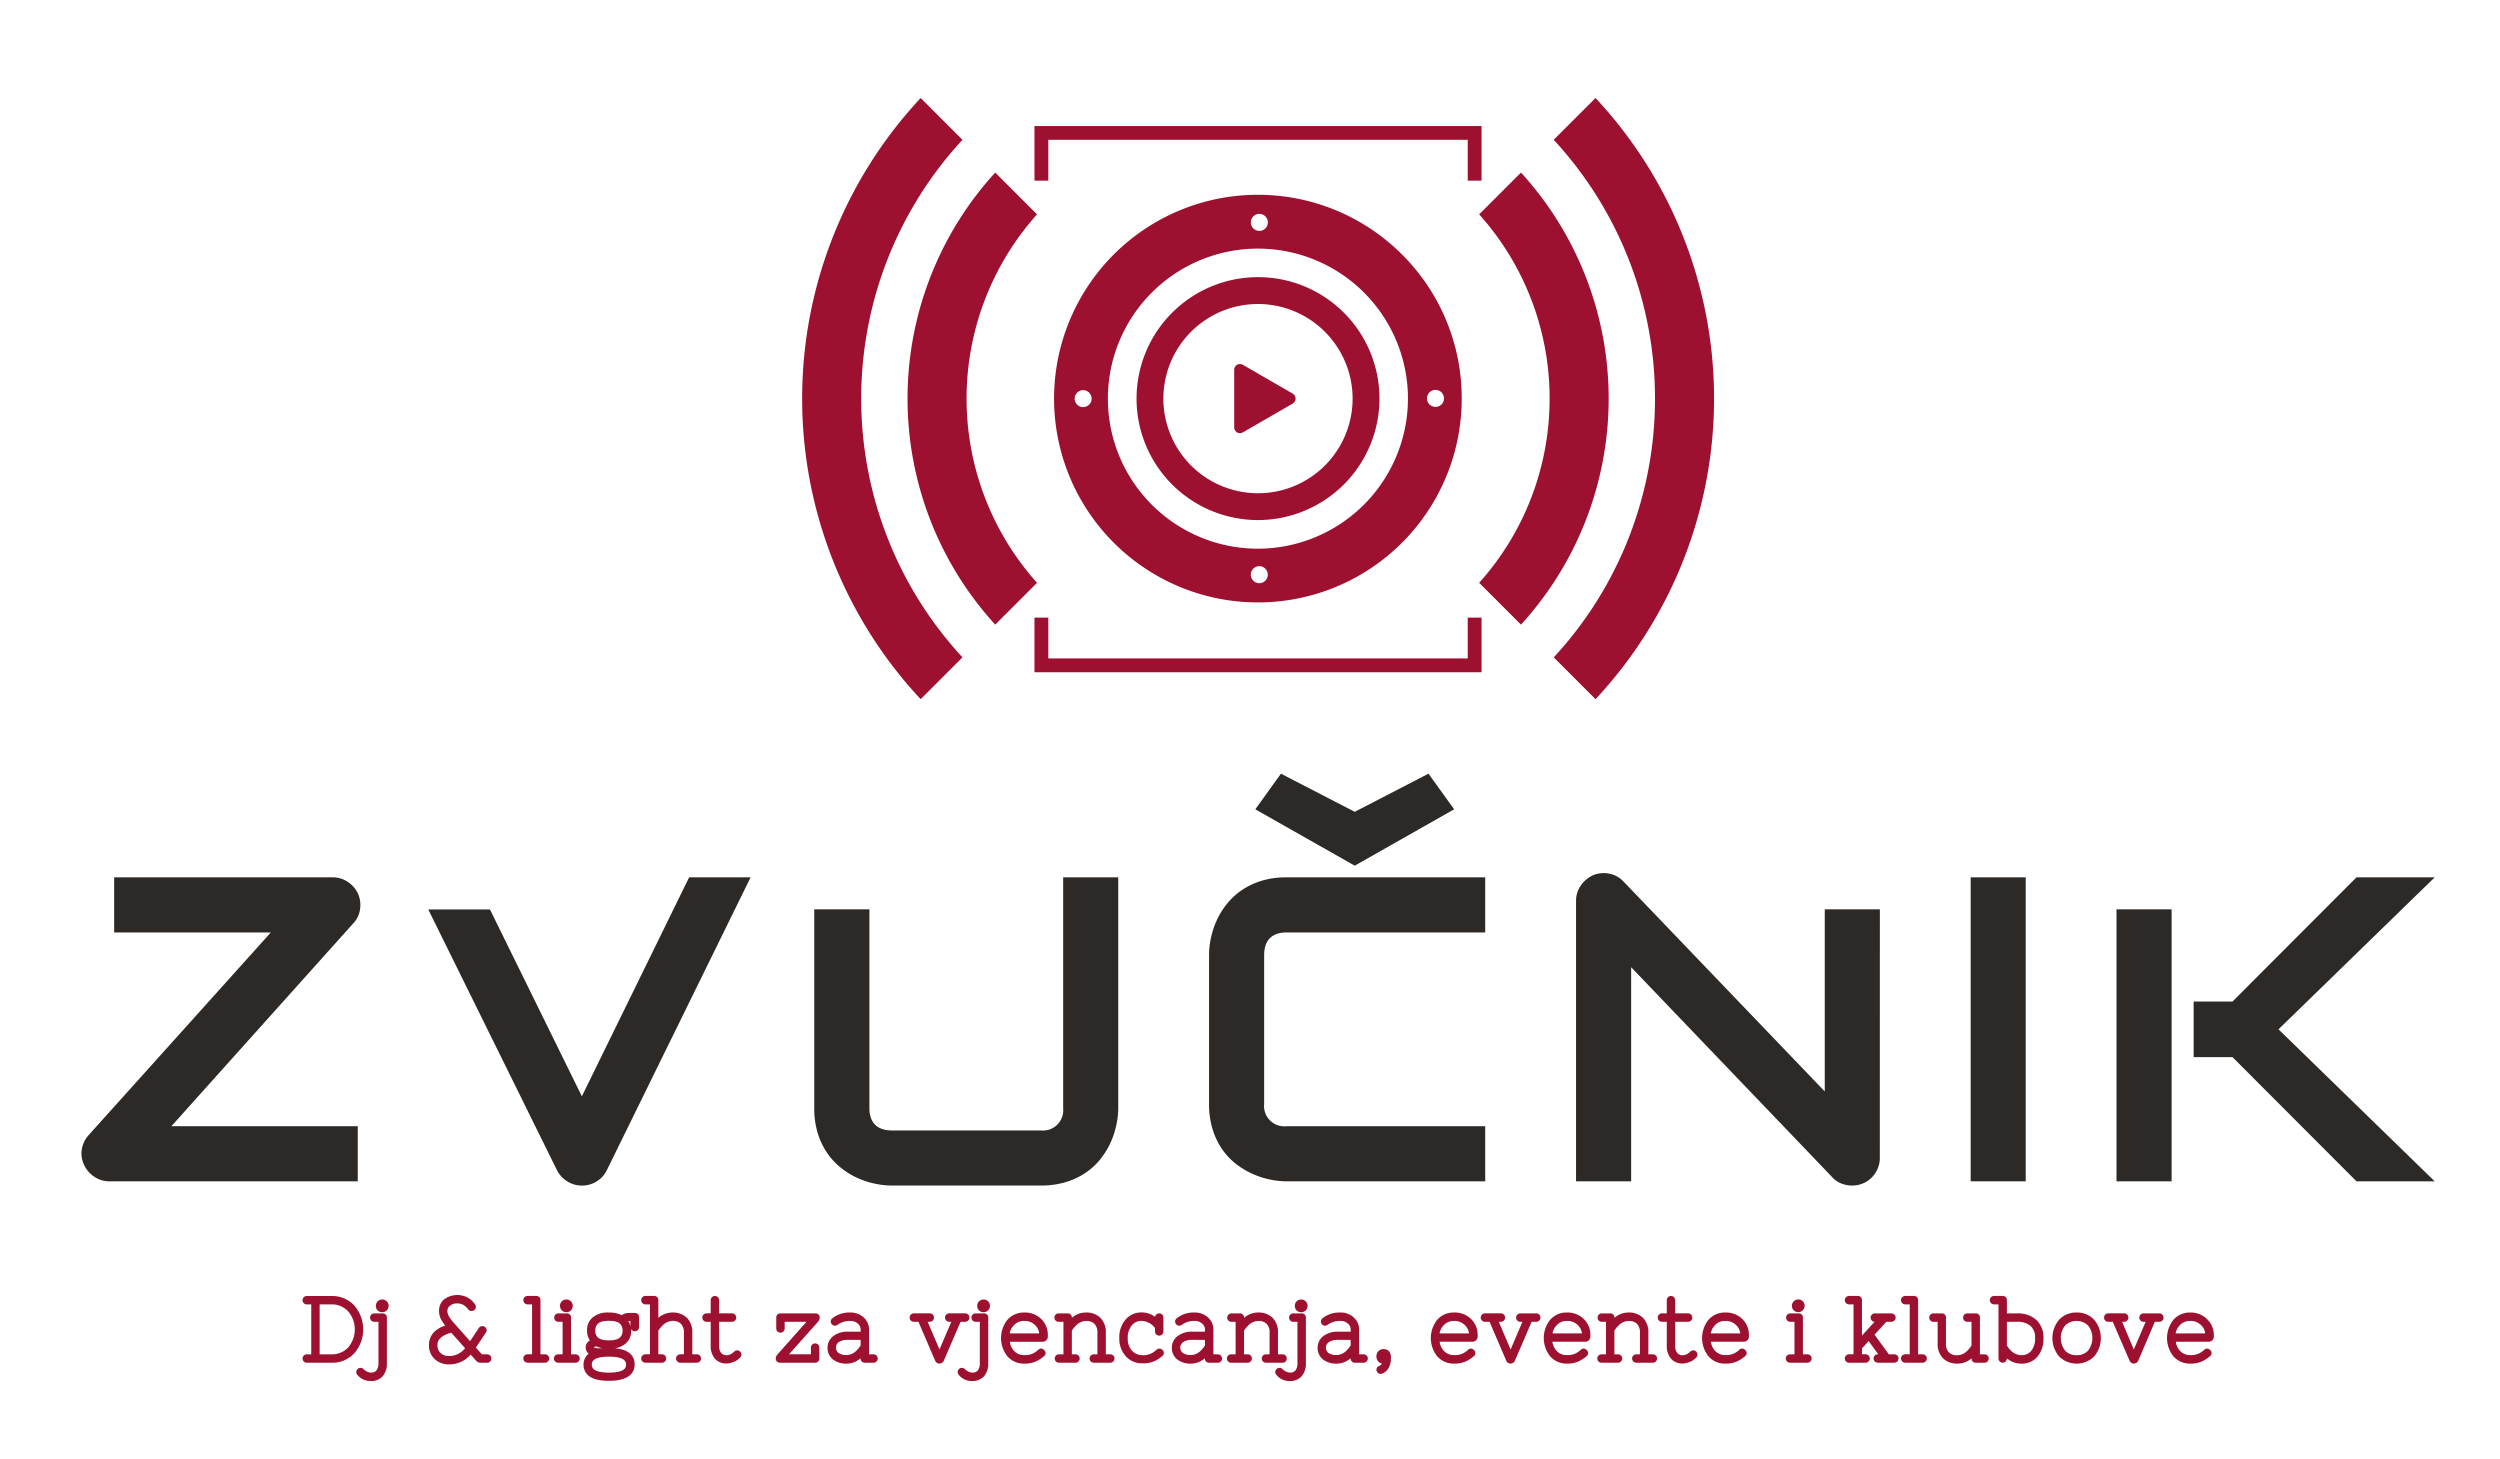 <svg id="Layer_1" data-name="Layer 1" xmlns="http://www.w3.org/2000/svg" viewBox="0 0 1040.25 607.25"><defs><style>.cls-1{fill:#9e1030;}.cls-2{fill:#2d2926;}</style></defs><path class="cls-1" d="M147.47,543.27a12.61,12.61,0,0,0-9.69-4H127.64a1.75,1.75,0,1,0,0,3.5h1.87v20.77h-1.87a1.75,1.75,0,1,0,0,3.5h10.14a12.61,12.61,0,0,0,9.69-4,15.15,15.15,0,0,0,0-19.75Zm-9.69,20.26H133V542.76h4.77a9.19,9.19,0,0,1,7.11,2.91,11.6,11.6,0,0,1,0,15A9.19,9.19,0,0,1,137.78,563.53Z"/><path class="cls-1" d="M159.23,546.5h-3.62a1.76,1.76,0,0,0,0,3.51h1.87v17.08a4.84,4.84,0,0,1-.85,3.15c-1.08,1.24-3.35,1.32-5.31-.48a1.71,1.71,0,0,0-2.43-.18,1.65,1.65,0,0,0-.65,1.32,1.79,1.79,0,0,0,.54,1.26,6.85,6.85,0,0,0,5.41,2.48,6.38,6.38,0,0,0,5.06-2,8.1,8.1,0,0,0,1.73-5.51V548.26A1.68,1.68,0,0,0,159.23,546.5Z"/><path class="cls-1" d="M157.16,541.48a2.64,2.64,0,0,0-.77,1.89,2.69,2.69,0,0,0,.72,1.86l.07.07a2.72,2.72,0,0,0,1.87.72,2.6,2.6,0,0,0,1.88-.77,2.67,2.67,0,0,0,0-3.77A2.72,2.72,0,0,0,157.16,541.48Z"/><path class="cls-1" d="M202.74,563.53l-2.22,0L198,560.74l4.09-6.13a1.73,1.73,0,0,0,.39-1.39,1.68,1.68,0,0,0-.79-1.13,1.76,1.76,0,0,0-2.43.46l-3.66,5.51-7-7.89c-1.62-1.82-2.45-3.38-2.45-4.63a2.69,2.69,0,0,1,1.05-2.18,4.14,4.14,0,0,1,2.82-1,5.21,5.21,0,0,1,2.73.58,7.51,7.51,0,0,1,2,1.81,1.79,1.79,0,0,0,2.4.5,1.73,1.73,0,0,0,.83-1.08,1.6,1.6,0,0,0-.23-1.26,8.72,8.72,0,0,0-3-2.91,9.29,9.29,0,0,0-9.89.61,6.09,6.09,0,0,0-2.17,4.89,7.31,7.31,0,0,0,1,3.77,21.44,21.44,0,0,0,1.56,2.32,11.15,11.15,0,0,0-4.54,2.6,7.62,7.62,0,0,0-2.21,5.62,7.52,7.52,0,0,0,2.37,5.69,8.32,8.32,0,0,0,5.91,2.22,11.72,11.72,0,0,0,9.06-4.09l2.13,2.4a2.42,2.42,0,0,0,1.85,1h2.9a1.75,1.75,0,0,0,0-3.5ZM193.52,561a8.48,8.48,0,0,1-6.72,3.24,4.86,4.86,0,0,1-3.47-1.25,4.41,4.41,0,0,1-1.3-3.34c0-.88,0-3.51,5.74-5.12Z"/><path class="cls-1" d="M226.76,563.53h-1.87V541a1.67,1.67,0,0,0-1.75-1.75h-3.63a1.75,1.75,0,0,0,0,3.5h1.88v20.77h-1.88a1.75,1.75,0,0,0,0,3.5h7.25a1.75,1.75,0,0,0,0-3.5Z"/><path class="cls-1" d="M239.47,563.53H237.6V548.26a1.68,1.68,0,0,0-1.75-1.76h-3.62a1.76,1.76,0,0,0,0,3.51h1.87v13.52h-1.87a1.75,1.75,0,0,0,0,3.5h7.24a1.75,1.75,0,1,0,0-3.5Z"/><path class="cls-1" d="M233.78,545.25a2.64,2.64,0,0,0,1.89.77,2.6,2.6,0,0,0,1.88-.77,2.67,2.67,0,0,0,0-3.77,2.72,2.72,0,0,0-3.77,0,2.69,2.69,0,0,0,0,3.77Z"/><path class="cls-1" d="M264.07,546.32h-2.35a5.19,5.19,0,0,0-3,.91,12.75,12.75,0,0,0-5.6-1.09,9.62,9.62,0,0,0-6.45,2,6.68,6.68,0,0,0-2.41,5.33,7.62,7.62,0,0,0,1.16,4.31,3.34,3.34,0,0,0-1.73,2.87,3.19,3.19,0,0,0,.91,2.28l.33.32a5.75,5.75,0,0,0-1.27,1.5,5.91,5.91,0,0,0-.87,3,6.18,6.18,0,0,0,.63,2.81c1.32,2.7,4.59,4,10,4a20.84,20.84,0,0,0,4.66-.46c5-1.14,6-4.09,6-6.36a6.18,6.18,0,0,0-.63-2.81c-1.11-2.28-3.62-3.57-7.62-3.92a8.56,8.56,0,0,0,4.38-1.89,6.68,6.68,0,0,0,2.42-5.26c0-.27,0-.55,0-.81a1.7,1.7,0,0,0,1.54.86,1.67,1.67,0,0,0,1.75-1.75v-4.17A1.67,1.67,0,0,0,264.07,546.32Zm-18,14.47Zm7.3,3.71c7.13,0,7.13,2.5,7.13,3.36a2.26,2.26,0,0,1-.27,1.19c-.68,1.37-3.05,2.09-6.86,2.09-7.12,0-7.12-2.5-7.12-3.32S246.26,564.5,253.38,564.5Zm-4.52-3.5a4.72,4.72,0,0,1-1.69-.22h0l.06-.2a4.28,4.28,0,0,1,.9-.4,9.17,9.17,0,0,0,2.53.82Zm4.52-3.27c-2.13,0-3.63-.37-4.48-1.1a3.62,3.62,0,0,1-1.19-2.92,3.68,3.68,0,0,1,1.2-3c.84-.74,2.35-1.12,4.47-1.12s3.64.38,4.48,1.12a3.68,3.68,0,0,1,1.2,3,3.62,3.62,0,0,1-1.19,2.92C257,557.36,255.51,557.73,253.38,557.73Zm7.45-8.87h0l0,0Zm1.49,2.94a7,7,0,0,0-.89-2.13l.29,0h.6Z"/><path class="cls-1" d="M289.94,563.53h-1.87V554.6a8.49,8.49,0,0,0-2.22-6.24,8.39,8.39,0,0,0-6.16-2.22,8.89,8.89,0,0,0-5.75,2.21V541a1.67,1.67,0,0,0-1.75-1.75h-3.63a1.75,1.75,0,1,0,0,3.5h1.88v20.77h-1.88a1.75,1.75,0,1,0,0,3.5h6.89a1.75,1.75,0,1,0,0-3.5h-1.51v-9.85a12.86,12.86,0,0,1,1.53-1.93,6.15,6.15,0,0,1,4.36-2.11,4.8,4.8,0,0,1,3.51,1.21,5,5,0,0,1,1.23,3.75v8.93h-1.51a1.75,1.75,0,1,0,0,3.5h6.88a1.75,1.75,0,1,0,0-3.5Z"/><path class="cls-1" d="M306.73,561.88a1.73,1.73,0,0,0-1.22.54c-2.06,2-4.33,1.82-5.42.56a4.64,4.64,0,0,1-.87-3.13V550h5.5a1.76,1.76,0,0,0,0-3.51h-5.5V541a1.75,1.75,0,0,0-3.5,0v5.49h-1.87a1.76,1.76,0,0,0,0,3.51h1.87v9.84a8,8,0,0,0,1.76,5.51,6.21,6.21,0,0,0,4.86,2h.41a12.16,12.16,0,0,0,3.09-.88,7.92,7.92,0,0,0,2.05-1.53,1.59,1.59,0,0,0,.61-1.32,2,2,0,0,0-.64-1.33A1.59,1.59,0,0,0,306.73,561.88Z"/><path class="cls-1" d="M341.1,548.33a1.71,1.71,0,0,0-1.75-1.83h-14.6a1.68,1.68,0,0,0-1.75,1.76v4.52a1.75,1.75,0,1,0,3.5,0V550h9.08l-12.07,13.58a2.58,2.58,0,0,0-.73,1.62,1.72,1.72,0,0,0,1.76,1.82h14.63a1.67,1.67,0,0,0,1.75-1.75v-4.53a1.75,1.75,0,0,0-3.5,0v2.78h-9.11L340.38,550A2.6,2.6,0,0,0,341.1,548.33Z"/><path class="cls-1" d="M363.48,563.53h-1.87v-10.2a6.78,6.78,0,0,0-2.23-5.14,8.08,8.08,0,0,0-5.72-2.05,11.14,11.14,0,0,0-7.26,2.37,1.65,1.65,0,0,0-.37,2.4,1.69,1.69,0,0,0,1.11.7,2,2,0,0,0,1.53-.49,9.63,9.63,0,0,1,1.81-.94,8.61,8.61,0,0,1,3.33-.54,4.54,4.54,0,0,1,3.12,1.1,3.26,3.26,0,0,1,1.18,2.59v.78H352.8a9.58,9.58,0,0,0-6,1.79,6,6,0,0,0-2.46,4.89,6.09,6.09,0,0,0,2.16,4.81,8.8,8.8,0,0,0,5.9,1.8,8.25,8.25,0,0,0,4.24-1.21,13,13,0,0,0,1.47-1v.09a1.67,1.67,0,0,0,1.75,1.75h3.62a1.75,1.75,0,0,0,0-3.5Zm-14.58-5a6.28,6.28,0,0,1,3.9-1h5.31v2.28a8.91,8.91,0,0,1-.63.93c-1.56,2.07-3.27,3.07-5.23,3.07a5.16,5.16,0,0,1-3.43-.92,2.88,2.88,0,0,1,.08-4.4Z"/><path class="cls-1" d="M401.74,550a1.76,1.76,0,0,0,0-3.51h-6.89a1.76,1.76,0,0,0,0,3.51h1l-4.93,11.52L386,550h1a1.76,1.76,0,0,0,0-3.51h-6.88a1.76,1.76,0,0,0,0,3.51h2.05l6.95,16.2a2,2,0,0,0,1.79,1.19,2.06,2.06,0,0,0,1.84-1.28L399.69,550Z"/><path class="cls-1" d="M409.45,546.5h-3.62a1.76,1.76,0,0,0,0,3.51h1.87v17.08a4.82,4.82,0,0,1-.84,3.15c-1.08,1.24-3.35,1.33-5.31-.48a1.74,1.74,0,0,0-2.45-.17,1.64,1.64,0,0,0-.63,1.31,1.77,1.77,0,0,0,.54,1.26,6.85,6.85,0,0,0,5.41,2.48,6.38,6.38,0,0,0,5.06-2,8.16,8.16,0,0,0,1.73-5.51V548.26A1.68,1.68,0,0,0,409.45,546.5Z"/><path class="cls-1" d="M407.39,541.48a2.59,2.59,0,0,0-.77,1.89,2.65,2.65,0,0,0,.72,1.86l.07.07a2.7,2.7,0,0,0,1.87.72,2.67,2.67,0,0,0,1.88-4.54A2.72,2.72,0,0,0,407.39,541.48Z"/><path class="cls-1" d="M426.17,546.14a9,9,0,0,0-7,3.05,12.19,12.19,0,0,0,0,15.15,9,9,0,0,0,7.08,3.06,11.3,11.3,0,0,0,4.87-.94,14.54,14.54,0,0,0,3.25-2.1,1.72,1.72,0,0,0,.7-1.23,1.57,1.57,0,0,0-.4-1.17,2.78,2.78,0,0,0-.82-.67,1.57,1.57,0,0,0-1.85.4c-.18.17-.45.38-.79.64l0,0a7.32,7.32,0,0,1-4.83,1.53,5.63,5.63,0,0,1-4.43-1.74,7,7,0,0,1-1.76-3.81h13.53A2.15,2.15,0,0,0,436,556v-.54a9,9,0,0,0-2.74-6.61A9.6,9.6,0,0,0,426.17,546.14Zm0,3.5a6.13,6.13,0,0,1,4.52,1.74,5.52,5.52,0,0,1,1.72,3.46H420.14a6.34,6.34,0,0,1,1.66-3.32A5.56,5.56,0,0,1,426.17,549.64Z"/><path class="cls-1" d="M462,563.53h-1.87V554.6a8.48,8.48,0,0,0-2.22-6.24,8.38,8.38,0,0,0-6.16-2.22,8.89,8.89,0,0,0-5.75,2.21v-.09a1.68,1.68,0,0,0-1.75-1.76h-3.62a1.76,1.76,0,1,0,0,3.51h1.87v13.52h-1.87a1.75,1.75,0,1,0,0,3.5h6.88a1.75,1.75,0,1,0,0-3.5H446v-9.86a11.32,11.32,0,0,1,1.53-1.92,6.15,6.15,0,0,1,4.36-2.11,4.84,4.84,0,0,1,3.51,1.2,5.08,5.08,0,0,1,1.23,3.76v8.93h-1.51a1.75,1.75,0,1,0,0,3.5H462a1.75,1.75,0,1,0,0-3.5Z"/><path class="cls-1" d="M483.07,561.29a1.59,1.59,0,0,0-1.85.37c-.2.18-.48.4-.86.69a7.37,7.37,0,0,1-4.82,1.54A5.81,5.81,0,0,1,471,562a7.35,7.35,0,0,1-1.75-5.18,8,8,0,0,1,1.67-5.3,5,5,0,0,1,4-1.9,7.19,7.19,0,0,1,5.68,3v1.39a1.75,1.75,0,0,0,3.5,0v-5.79a1.76,1.76,0,0,0-3.49-.29,9.34,9.34,0,0,0-5.6-1.83,8.53,8.53,0,0,0-6.69,3,11.21,11.21,0,0,0-2.58,7.59,11.09,11.09,0,0,0,2.64,7.6,9.08,9.08,0,0,0,7.08,3,11.68,11.68,0,0,0,4.88-.91,13.59,13.59,0,0,0,3.26-2.09,1.94,1.94,0,0,0,.68-1.35,1.84,1.84,0,0,0-.46-1.15A2.35,2.35,0,0,0,483.07,561.29Z"/><path class="cls-1" d="M506.76,563.53h-1.87v-10.2a6.78,6.78,0,0,0-2.23-5.14,8.08,8.08,0,0,0-5.71-2.05,11.17,11.17,0,0,0-7.27,2.37,1.67,1.67,0,0,0-.37,2.4,1.64,1.64,0,0,0,1.12.7,1.93,1.93,0,0,0,1.52-.49,9.63,9.63,0,0,1,1.81-.94,8.61,8.61,0,0,1,3.33-.54,4.53,4.53,0,0,1,3.12,1.1,3.29,3.29,0,0,1,1.18,2.59v.78h-5.31a9.55,9.55,0,0,0-6,1.79,5.94,5.94,0,0,0-2.47,4.89,6.11,6.11,0,0,0,2.16,4.81,8.81,8.81,0,0,0,5.9,1.8,8.31,8.31,0,0,0,4.24-1.2,14.5,14.5,0,0,0,1.47-1v.09a1.67,1.67,0,0,0,1.75,1.75h3.62a1.75,1.75,0,1,0,0-3.5Zm-14.57-5a6.23,6.23,0,0,1,3.89-1h5.31v2.28a7.58,7.58,0,0,1-.63.93c-1.56,2.07-3.27,3.07-5.23,3.07a5.17,5.17,0,0,1-3.42-.91,2.72,2.72,0,0,1-1-2.21A2.66,2.66,0,0,1,492.19,558.57Z"/><path class="cls-1" d="M535.4,565.28a1.67,1.67,0,0,0-1.75-1.75h-1.88V554.6a8.49,8.49,0,0,0-2.21-6.24,8.4,8.4,0,0,0-6.17-2.22,8.89,8.89,0,0,0-5.74,2.21v-.09a1.69,1.69,0,0,0-1.76-1.76h-3.62a1.76,1.76,0,0,0,0,3.51h1.87v13.52h-1.87a1.75,1.75,0,0,0,0,3.5h6.89a1.75,1.75,0,1,0,0-3.5h-1.51v-9.86a10.94,10.94,0,0,1,1.53-1.92,6.11,6.11,0,0,1,4.36-2.11,4.81,4.81,0,0,1,3.51,1.21,5,5,0,0,1,1.22,3.75v8.93h-1.51a1.75,1.75,0,0,0,0,3.5h6.89A1.67,1.67,0,0,0,535.4,565.28Z"/><path class="cls-1" d="M541.62,546.5H538a1.76,1.76,0,0,0,0,3.51h1.87v17.08a4.82,4.82,0,0,1-.84,3.15c-1.08,1.24-3.35,1.33-5.31-.48a1.72,1.72,0,0,0-2.44-.17,1.62,1.62,0,0,0-.64,1.31,1.77,1.77,0,0,0,.54,1.26,6.85,6.85,0,0,0,5.41,2.48,6.38,6.38,0,0,0,5.06-2,8.16,8.16,0,0,0,1.73-5.51V548.26A1.68,1.68,0,0,0,541.62,546.5Z"/><path class="cls-1" d="M539.55,541.48a2.59,2.59,0,0,0-.77,1.89,2.69,2.69,0,0,0,.72,1.86l.07.07a2.7,2.7,0,0,0,1.87.72,2.6,2.6,0,0,0,1.88-.77,2.69,2.69,0,0,0,0-3.77A2.72,2.72,0,0,0,539.55,541.48Z"/><path class="cls-1" d="M567.41,563.53h-1.87v-10.2a6.78,6.78,0,0,0-2.23-5.14,8.08,8.08,0,0,0-5.72-2.05,11.14,11.14,0,0,0-7.26,2.37,1.74,1.74,0,0,0,.75,3.1,1.94,1.94,0,0,0,1.52-.49,9.26,9.26,0,0,1,1.81-.94,8.61,8.61,0,0,1,3.33-.54,4.5,4.5,0,0,1,3.11,1.1,3.27,3.27,0,0,1,1.19,2.59v.78h-5.32a9.57,9.57,0,0,0-6,1.79,6,6,0,0,0-2.46,4.89,6.11,6.11,0,0,0,2.16,4.81,8.8,8.8,0,0,0,5.9,1.8,8.25,8.25,0,0,0,4.24-1.21,14,14,0,0,0,1.47-1v.09a1.67,1.67,0,0,0,1.75,1.75h3.62a1.75,1.75,0,1,0,0-3.5Zm-14.58-5a6.27,6.27,0,0,1,3.89-1H562v2.28a10.79,10.79,0,0,1-.63.93c-1.56,2.07-3.27,3.07-5.23,3.07a5.2,5.2,0,0,1-3.43-.91,2.72,2.72,0,0,1-1-2.21A2.68,2.68,0,0,1,552.83,558.57Z"/><path class="cls-1" d="M575.74,561.36a3,3,0,0,0-2.17.84,3.27,3.27,0,0,0-.07,4.32,2.61,2.61,0,0,0,1.51.84,2.42,2.42,0,0,1-1.26,1.06,1.63,1.63,0,0,0-.76,2.38,1.6,1.6,0,0,0,1.41.87,2.17,2.17,0,0,0,.91-.2,5.35,5.35,0,0,0,2.58-2.4,7.8,7.8,0,0,0,.87-3.79v-.54C578.76,562.62,577.63,561.36,575.74,561.36Z"/><path class="cls-1" d="M605,546.14a9,9,0,0,0-7,3.05,12.22,12.22,0,0,0,0,15.15,9.06,9.06,0,0,0,7.09,3.06,11.33,11.33,0,0,0,4.87-.94,14.54,14.54,0,0,0,3.25-2.1,1.75,1.75,0,0,0,.7-1.23,1.53,1.53,0,0,0-.4-1.17,2.77,2.77,0,0,0-.83-.68,1.58,1.58,0,0,0-1.84.41c-.19.17-.45.38-.79.63l0,0a7.32,7.32,0,0,1-4.83,1.53,5.63,5.63,0,0,1-4.43-1.74,7,7,0,0,1-1.76-3.81h13.53a2.15,2.15,0,0,0,2.29-2.3v-.54a9,9,0,0,0-2.75-6.61A9.56,9.56,0,0,0,605,546.14Zm0,3.5a6.11,6.11,0,0,1,4.52,1.74,5.52,5.52,0,0,1,1.72,3.46H599a6.27,6.27,0,0,1,1.66-3.32A5.56,5.56,0,0,1,605,549.64Z"/><path class="cls-1" d="M639.36,546.5h-6.88a1.76,1.76,0,0,0,0,3.51h1l-4.92,11.52L623.64,550h1a1.76,1.76,0,0,0,0-3.51h-6.88a1.76,1.76,0,0,0,0,3.51h2.05l6.95,16.2a2,2,0,0,0,1.79,1.19,2.07,2.07,0,0,0,1.84-1.28L637.31,550h2.05a1.76,1.76,0,0,0,0-3.51Z"/><path class="cls-1" d="M652,546.14a9,9,0,0,0-7,3.05,12.19,12.19,0,0,0,0,15.15A9,9,0,0,0,652,567.4a11.33,11.33,0,0,0,4.87-.94,14.54,14.54,0,0,0,3.25-2.1,1.75,1.75,0,0,0,.7-1.23,1.53,1.53,0,0,0-.4-1.17,2.87,2.87,0,0,0-.82-.68,1.59,1.59,0,0,0-1.85.41c-.19.17-.45.38-.79.63l0,0a7.32,7.32,0,0,1-4.83,1.53,5.63,5.63,0,0,1-4.43-1.74,7,7,0,0,1-1.76-3.81h13.53a2.15,2.15,0,0,0,2.29-2.3v-.54a9,9,0,0,0-2.74-6.61A9.6,9.6,0,0,0,652,546.14Zm0,3.5a6.11,6.11,0,0,1,4.52,1.74,5.59,5.59,0,0,1,1.73,3.46H646a6.34,6.34,0,0,1,1.66-3.32A5.56,5.56,0,0,1,652,549.64Z"/><path class="cls-1" d="M687.76,563.53h-1.87V554.6a8.49,8.49,0,0,0-2.22-6.24,8.38,8.38,0,0,0-6.16-2.22,8.91,8.91,0,0,0-5.75,2.21v-.09A1.68,1.68,0,0,0,670,546.5h-3.62a1.76,1.76,0,0,0,0,3.51h1.87v13.52h-1.87a1.75,1.75,0,0,0,0,3.5h6.88a1.75,1.75,0,0,0,0-3.5h-1.51v-9.86a10.94,10.94,0,0,1,1.53-1.92,6.15,6.15,0,0,1,4.36-2.11,4.82,4.82,0,0,1,3.51,1.2,5.08,5.08,0,0,1,1.23,3.76v8.93h-1.51a1.75,1.75,0,1,0,0,3.5h6.88a1.75,1.75,0,0,0,0-3.5Z"/><path class="cls-1" d="M704.55,561.88h0a1.75,1.75,0,0,0-1.22.54c-2.06,2-4.32,1.82-5.42.56a4.7,4.7,0,0,1-.86-3.13V550h5.49a1.76,1.76,0,0,0,0-3.51h-5.49V541a1.75,1.75,0,0,0-3.5,0v5.49h-1.87a1.76,1.76,0,1,0,0,3.51h1.87v9.84a8.06,8.06,0,0,0,1.75,5.51,6.21,6.21,0,0,0,4.86,2h.41a12.27,12.27,0,0,0,3.1-.88,7.92,7.92,0,0,0,2.05-1.53,1.6,1.6,0,0,0,.6-1.32,2,2,0,0,0-.64-1.33A1.59,1.59,0,0,0,704.55,561.88Z"/><path class="cls-1" d="M717.88,546.14a9,9,0,0,0-7,3.05,12.19,12.19,0,0,0,0,15.15,9,9,0,0,0,7.08,3.06,11.33,11.33,0,0,0,4.87-.94,14.54,14.54,0,0,0,3.25-2.1,1.75,1.75,0,0,0,.7-1.23,1.53,1.53,0,0,0-.4-1.17,2.87,2.87,0,0,0-.82-.68,1.59,1.59,0,0,0-1.85.41c-.19.17-.45.38-.79.63l0,0a7.32,7.32,0,0,1-4.83,1.53,5.63,5.63,0,0,1-4.43-1.74,7,7,0,0,1-1.76-3.81h13.53a2.15,2.15,0,0,0,2.29-2.3v-.54a9,9,0,0,0-2.74-6.61A9.6,9.6,0,0,0,717.88,546.14Zm0,3.5a6.11,6.11,0,0,1,4.52,1.74,5.52,5.52,0,0,1,1.72,3.46H711.85a6.34,6.34,0,0,1,1.66-3.32A5.56,5.56,0,0,1,717.88,549.64Z"/><path class="cls-1" d="M748.26,546a2.67,2.67,0,0,0,1.89-4.54,2.72,2.72,0,0,0-3.77,0,2.66,2.66,0,0,0,1.88,4.54Z"/><path class="cls-1" d="M752.07,563.53h-1.88V548.26a1.67,1.67,0,0,0-1.75-1.76h-3.62a1.76,1.76,0,0,0,0,3.51h1.87v13.52h-1.87a1.75,1.75,0,1,0,0,3.5h7.25a1.75,1.75,0,0,0,0-3.5Z"/><path class="cls-1" d="M788.22,563.53l-2.28,0L780,555.34l4.72-5.14c.12-.11.19-.17.19-.19h2.23a1.76,1.76,0,0,0,0-3.51H780a1.76,1.76,0,0,0,0,3.51l-5.24,5.72V541a1.67,1.67,0,0,0-1.75-1.75h-3.63a1.75,1.75,0,1,0,0,3.5h1.87v20.77h-1.87a1.75,1.75,0,1,0,0,3.5h6.89a1.75,1.75,0,0,0,0-3.5h-1.51v-2.45l2.78-3.05,4,5.5h-.2a1.75,1.75,0,1,0,0,3.5h6.88a1.75,1.75,0,0,0,0-3.5Z"/><path class="cls-1" d="M800,563.53h-1.87V541a1.67,1.67,0,0,0-1.75-1.75h-3.63a1.75,1.75,0,0,0,0,3.5h1.88v20.77h-1.88a1.75,1.75,0,0,0,0,3.5H800a1.75,1.75,0,0,0,0-3.5Z"/><path class="cls-1" d="M825.72,563.53h-1.87V548.26a1.68,1.68,0,0,0-1.76-1.76h-3.62a1.76,1.76,0,0,0,0,3.51h1.87v9.85a13,13,0,0,1-1.56,2,6.05,6.05,0,0,1-4.33,2.07,4.79,4.79,0,0,1-3.51-1.2,5,5,0,0,1-1.22-3.75V548.26A1.68,1.68,0,0,0,808,546.5h-3.62a1.76,1.76,0,0,0,0,3.51h1.87v8.93a8.48,8.48,0,0,0,2.22,6.24,8.39,8.39,0,0,0,6.16,2.22,8.89,8.89,0,0,0,5.75-2.21v.09a1.67,1.67,0,0,0,1.75,1.75h3.63a1.75,1.75,0,0,0,0-3.5Z"/><path class="cls-1" d="M839.3,546.5h-4.23V541a1.67,1.67,0,0,0-1.75-1.75H829.7a1.75,1.75,0,0,0,0,3.5h1.87v22.52a1.75,1.75,0,0,0,3.5,0v-.08a14.45,14.45,0,0,0,1.38,1,9.13,9.13,0,0,0,4.66,1.22,8.48,8.48,0,0,0,6.72-2.94,11.39,11.39,0,0,0,2.46-7.65,9.78,9.78,0,0,0-3-7.63A11.42,11.42,0,0,0,839.3,546.5Zm1.87,17.39a6.29,6.29,0,0,1-4.6-2.07,10.15,10.15,0,0,1-1.5-1.94V550h4.23a8.22,8.22,0,0,1,5.61,1.72,6.35,6.35,0,0,1,1.88,5.06,7.91,7.91,0,0,1-1.61,5.33A5,5,0,0,1,841.17,563.89Z"/><path class="cls-1" d="M864.08,546.14a9.63,9.63,0,0,0-7.29,3,11.86,11.86,0,0,0,0,15.28,10.38,10.38,0,0,0,14.58,0,11.82,11.82,0,0,0,0-15.28A9.62,9.62,0,0,0,864.08,546.14Zm0,17.75A6.16,6.16,0,0,1,859.3,562a8.49,8.49,0,0,1,0-10.47,6.94,6.94,0,0,1,9.54,0,8.51,8.51,0,0,1,0,10.47A6.18,6.18,0,0,1,864.08,563.89Z"/><path class="cls-1" d="M898.68,546.5H891.8a1.76,1.76,0,0,0,0,3.51h1l-4.92,11.52L883,550h1a1.76,1.76,0,0,0,0-3.51h-6.88a1.76,1.76,0,0,0,0,3.51h2l7,16.2a2,2,0,0,0,1.79,1.19,2.06,2.06,0,0,0,1.84-1.28L896.63,550h2a1.76,1.76,0,0,0,0-3.51Z"/><path class="cls-1" d="M918.34,548.89a9.57,9.57,0,0,0-7-2.75,9,9,0,0,0-7,3.05,12.19,12.19,0,0,0,0,15.15,9,9,0,0,0,7.08,3.06,11.27,11.27,0,0,0,4.87-.94,14.84,14.84,0,0,0,3.26-2.1,1.79,1.79,0,0,0,.7-1.23,1.58,1.58,0,0,0-.41-1.17,2.74,2.74,0,0,0-.82-.68,1.59,1.59,0,0,0-1.85.41,8.61,8.61,0,0,1-.78.63l0,0a7.37,7.37,0,0,1-4.84,1.53,5.63,5.63,0,0,1-4.43-1.74,7,7,0,0,1-1.76-3.81h13.53a2.15,2.15,0,0,0,2.29-2.3v-.54A9,9,0,0,0,918.34,548.89Zm-7,.75a6.09,6.09,0,0,1,4.51,1.74,5.53,5.53,0,0,1,1.73,3.46H905.27a6.36,6.36,0,0,1,1.67-3.32A5.53,5.53,0,0,1,911.31,549.64Z"/><path class="cls-2" d="M149,371.94a11.64,11.64,0,0,1,.8,6.48A10.48,10.48,0,0,1,147,384.2L71.32,468.61h77.54v22.94H45.48a11,11,0,0,1-6.22-1.9,11.67,11.67,0,0,1-4.28-5,10.41,10.41,0,0,1-.93-6.44,11.51,11.51,0,0,1,2.78-5.82L112.69,388H47.5V365.06h91a11,11,0,0,1,6.21,1.9A11.67,11.67,0,0,1,149,371.94Z"/><path class="cls-2" d="M312.33,365.06l-59.9,122a11,11,0,0,1-4.19,4.54,11.37,11.37,0,0,1-6.13,1.72,11.24,11.24,0,0,1-6-1.72,11.73,11.73,0,0,1-4.28-4.54L178.2,378.42h25.67l38.24,77.76,44.64-91.12Z"/><path class="cls-2" d="M618,491.55H535.27a34.16,34.16,0,0,1-6.83-.75,35,35,0,0,1-7.23-2.34,33.43,33.43,0,0,1-6.84-4.1,28,28,0,0,1-5.78-6.09,30.27,30.27,0,0,1-4-8.29,35,35,0,0,1-1.5-10.63V397.26a34.18,34.18,0,0,1,.75-6.84,35,35,0,0,1,2.34-7.23,32.59,32.59,0,0,1,4.14-6.84,28.89,28.89,0,0,1,6.13-5.78,30.43,30.43,0,0,1,8.25-4,34.57,34.57,0,0,1,10.58-1.5H618V388H535.27c-3,0-5.29.8-6.88,2.38s-2.38,3.95-2.38,7.06v61.92a8.43,8.43,0,0,0,9.26,9.26H618ZM533,321.93l30.7,15.87,30.69-15.87,10.68,14.82-41.37,23.46-41.37-23.46Z"/><path class="cls-2" d="M465.3,365.06v96.06a34.16,34.16,0,0,1-.75,6.83,35.88,35.88,0,0,1-2.33,7.24,33.23,33.23,0,0,1-4.11,6.83A27.7,27.7,0,0,1,452,487.8a30.12,30.12,0,0,1-8.29,4,35,35,0,0,1-10.63,1.5H371a34.18,34.18,0,0,1-6.84-.75,35.59,35.59,0,0,1-7.23-2.33,32.47,32.47,0,0,1-6.84-4.15,28.84,28.84,0,0,1-5.77-6.13,30.16,30.16,0,0,1-4-8.25,34.53,34.53,0,0,1-1.5-10.58V378.38h22.94v82.74q0,4.5,2.38,6.88c1.59,1.58,3.94,2.38,7.06,2.38h61.92a8.45,8.45,0,0,0,9.26-9.26V365.06Z"/><path class="cls-2" d="M782.19,481.76a11.26,11.26,0,0,1-.93,4.58,11.58,11.58,0,0,1-2.47,3.66,11.16,11.16,0,0,1-3.66,2.43,11.54,11.54,0,0,1-4.5.88,12.28,12.28,0,0,1-4.27-.79,9.94,9.94,0,0,1-3.84-2.56l-83.8-87.5v89.09H655.79V374.85a11,11,0,0,1,2-6.4,12.41,12.41,0,0,1,5.08-4.27,11.56,11.56,0,0,1,6.7-.66,10.89,10.89,0,0,1,5.91,3.22l83.8,87.41V378.38h22.93Z"/><path class="cls-2" d="M842.9,491.55H820V365.06H842.9Z"/><path class="cls-2" d="M903.61,491.55H880.68V378.38h22.93Zm109.47,0H980.53l-51.6-51.69H912.78V416.75h16.15l51.6-51.69h32.55l-65,63.24Z"/><path class="cls-1" d="M583.41,105.92a84.81,84.81,0,1,0,24.81,59.94A84.36,84.36,0,0,0,583.41,105.92ZM524,89a3.54,3.54,0,1,1-3.53,3.54A3.53,3.53,0,0,1,524,89Zm-73.27,80.41a3.53,3.53,0,1,1,3.5-3.53A3.54,3.54,0,0,1,450.71,169.39ZM524,242.67a3.54,3.54,0,1,1,3.53-3.54A3.55,3.55,0,0,1,524,242.67Zm-.56-14.36a62.43,62.43,0,1,1,62.41-62.45A62.53,62.53,0,0,1,523.46,228.31Zm73.86-59a3.54,3.54,0,1,1,3.54-3.53A3.53,3.53,0,0,1,597.32,169.32Z"/><path class="cls-1" d="M431.51,89.2l-17.4-17.4a139.48,139.48,0,0,0,0,188.11l17.4-17.4a114.86,114.86,0,0,1,0-153.31Z"/><path class="cls-1" d="M400.48,58.17,383.09,40.78a183.26,183.26,0,0,0,0,250.15l17.39-17.4a158.65,158.65,0,0,1,0-215.36Z"/><path class="cls-1" d="M644.79,165.86a114.61,114.61,0,0,1-29.31,76.65l17.4,17.4a139.48,139.48,0,0,0,0-188.11l-17.4,17.4A114.54,114.54,0,0,1,644.79,165.86Z"/><path class="cls-1" d="M688.64,165.86a158.32,158.32,0,0,1-42.13,107.67l17.39,17.4a183.26,183.26,0,0,0,0-250.15L646.49,58.17A158.36,158.36,0,0,1,688.64,165.86Z"/><path class="cls-1" d="M523.46,216.4A50.54,50.54,0,1,1,574,165.86,50.59,50.59,0,0,1,523.46,216.4Zm0-89.9a39.37,39.37,0,1,0,39.36,39.36A39.4,39.4,0,0,0,523.46,126.5Z"/><path class="cls-1" d="M513.55,165.86v-12a2.39,2.39,0,0,1,3.58-2.07l10.38,6,10.38,6a2.38,2.38,0,0,1,0,4.13l-10.38,6-10.38,6a2.39,2.39,0,0,1-3.58-2.07Z"/><polygon class="cls-1" points="616.47 52.45 616.47 75.17 610.72 75.17 610.72 58.17 436.2 58.17 436.2 75.17 430.45 75.17 430.45 52.45 616.47 52.45"/><polygon class="cls-1" points="616.47 256.99 616.47 279.72 430.45 279.72 430.45 256.99 436.2 256.99 436.2 273.97 610.72 273.97 610.72 256.99 616.47 256.99"/></svg>